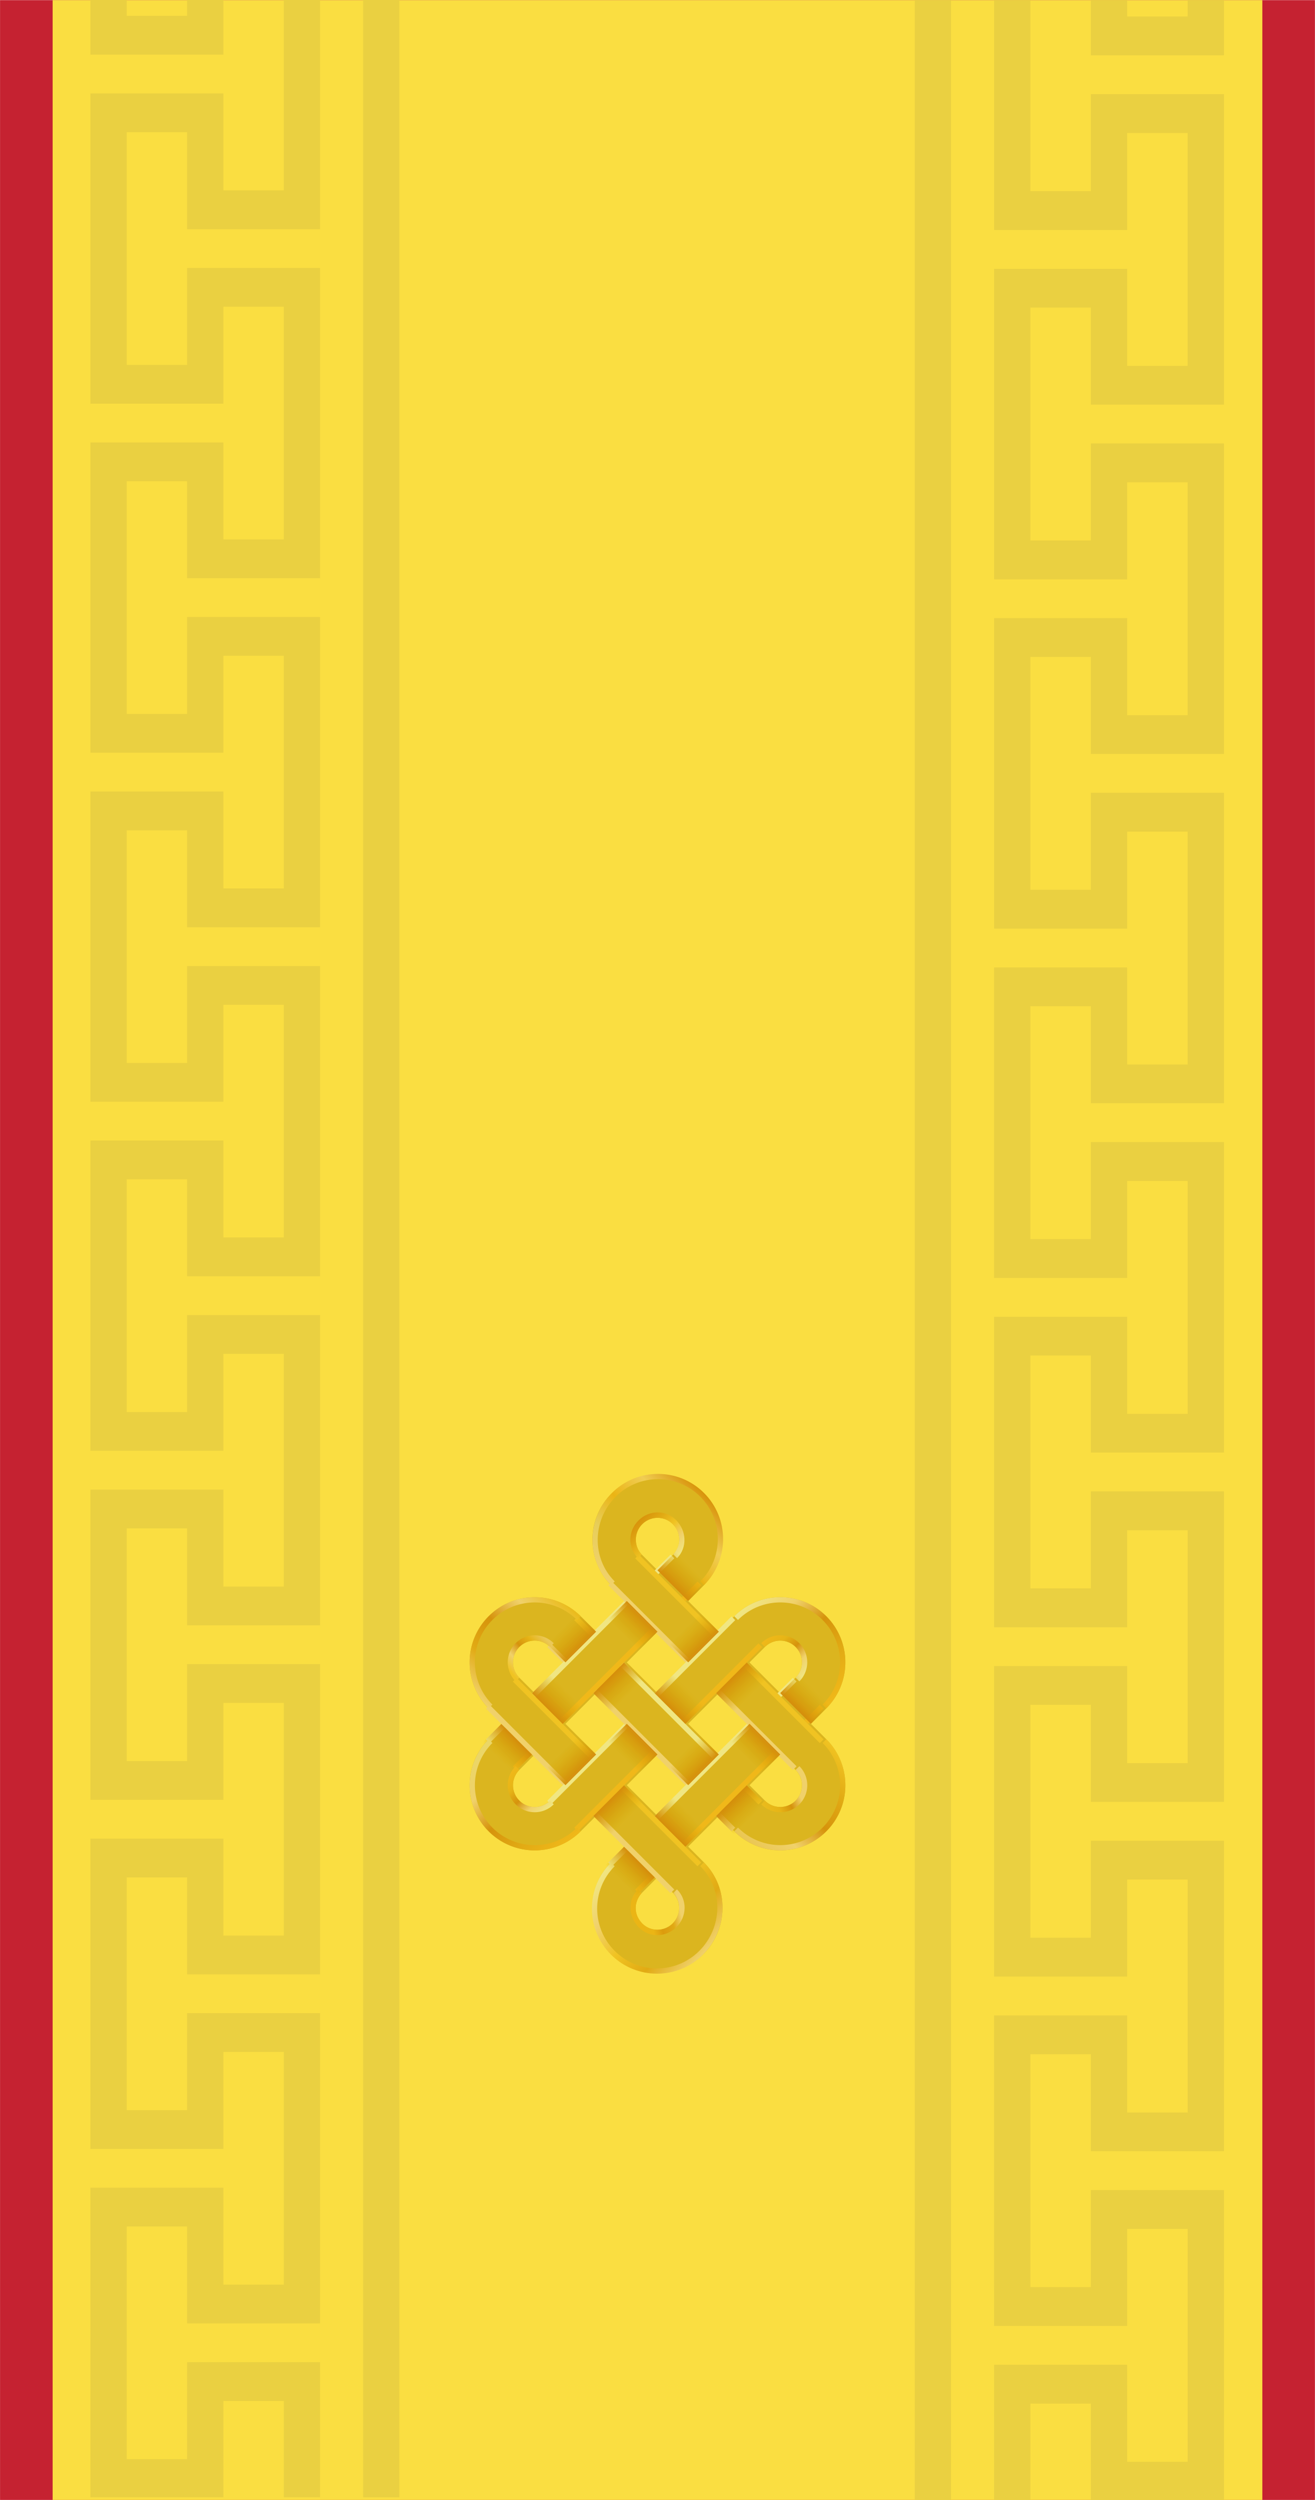 <?xml version="1.0" encoding="UTF-8" standalone="no"?>
<!-- Created with Inkscape (http://www.inkscape.org/) -->

<svg
   xmlns:dc="http://purl.org/dc/elements/1.1/"
   xmlns:cc="http://creativecommons.org/ns#"
   xmlns:rdf="http://www.w3.org/1999/02/22-rdf-syntax-ns#"
   xmlns:svg="http://www.w3.org/2000/svg"
   xmlns="http://www.w3.org/2000/svg"
   xmlns:xlink="http://www.w3.org/1999/xlink"
   xmlns:sodipodi="http://sodipodi.sourceforge.net/DTD/sodipodi-0.dtd"
   xmlns:inkscape="http://www.inkscape.org/namespaces/inkscape"
   width="50mm"
   height="95.001mm"
   viewBox="0 0 177.165 336.616"
   id="svg8046"
   version="1.1"
   inkscape:version="0.92.4 (5da689c313, 2019-01-14)"
   sodipodi:docname="Mongolian_Army-MAJ-parade 1998-2017.svg">
  <defs
     id="defs8048">
    <linearGradient
       id="linearGradient1251">
      <stop
         style="stop-color:#fade41;stop-opacity:1;"
         offset="0"
         id="stop1247" />
      <stop
         id="stop1255"
         offset="0.352"
         style="stop-color:#fae8b1;stop-opacity:0.969" />
      <stop
         style="stop-color:#fade41;stop-opacity:1"
         offset="0.501"
         id="stop1259" />
      <stop
         style="stop-color:#fade41;stop-opacity:1"
         offset="1"
         id="stop1249" />
    </linearGradient>
    <linearGradient
       inkscape:collect="always"
       xlink:href="#linearGradient23848"
       id="linearGradient23850"
       x1="703.867"
       y1="-33.664"
       x2="703.848"
       y2="-35.696"
       gradientUnits="userSpaceOnUse"
       gradientTransform="rotate(-45,698.726,-36.321)" />
    <linearGradient
       inkscape:collect="always"
       id="linearGradient23848">
      <stop
         style="stop-color:#f0e682;stop-opacity:1"
         offset="0"
         id="stop23844" />
      <stop
         id="stop23858"
         offset="0.25"
         style="stop-color:#f0d16a;stop-opacity:1" />
      <stop
         id="stop23852"
         offset="0.5"
         style="stop-color:#d6930c;stop-opacity:1" />
      <stop
         style="stop-color:#e6b517;stop-opacity:1"
         offset="0.75"
         id="stop23854" />
      <stop
         style="stop-color:#f0b819;stop-opacity:1"
         offset="1"
         id="stop23846" />
    </linearGradient>
    <linearGradient
       inkscape:collect="always"
       xlink:href="#linearGradient23878"
       id="linearGradient23866"
       x1="704.917"
       y1="-37.146"
       x2="704.917"
       y2="-32.197"
       gradientUnits="userSpaceOnUse"
       gradientTransform="rotate(-45,698.726,-36.321)" />
    <linearGradient
       id="linearGradient23878"
       inkscape:collect="always">
      <stop
         id="stop23868"
         offset="0"
         style="stop-color:#f0e682;stop-opacity:1" />
      <stop
         style="stop-color:#f0d16a;stop-opacity:1"
         offset="0.25"
         id="stop23870" />
      <stop
         style="stop-color:#d6930c;stop-opacity:1"
         offset="0.5"
         id="stop23872" />
      <stop
         id="stop23874"
         offset="0.75"
         style="stop-color:#e1aa14;stop-opacity:1" />
      <stop
         id="stop23876"
         offset="1"
         style="stop-color:#f0b819;stop-opacity:1" />
    </linearGradient>
    <linearGradient
       inkscape:collect="always"
       xlink:href="#linearGradient31778"
       id="linearGradient24010"
       x1="699.471"
       y1="-42.617"
       x2="698.004"
       y2="-44.048"
       gradientUnits="userSpaceOnUse" />
    <linearGradient
       inkscape:collect="always"
       id="linearGradient31778">
      <stop
         style="stop-color:#f0e682;stop-opacity:1"
         offset="0"
         id="stop31768" />
      <stop
         id="stop31770"
         offset="0.25"
         style="stop-color:#f0d16a;stop-opacity:1" />
      <stop
         id="stop31772"
         offset="0.5"
         style="stop-color:#f0c322;stop-opacity:1" />
      <stop
         style="stop-color:#e1aa14;stop-opacity:1"
         offset="0.75"
         id="stop31774" />
      <stop
         style="stop-color:#d8930b;stop-opacity:1"
         offset="1"
         id="stop31776" />
    </linearGradient>
    <linearGradient
       inkscape:collect="always"
       xlink:href="#linearGradient31798"
       id="linearGradient31786"
       x1="696.96"
       y1="-41.588"
       x2="700.496"
       y2="-45.092"
       gradientUnits="userSpaceOnUse" />
    <linearGradient
       id="linearGradient31798"
       inkscape:collect="always">
      <stop
         id="stop31788"
         offset="0"
         style="stop-color:#f0d16a;stop-opacity:1" />
      <stop
         style="stop-color:#e7ce59;stop-opacity:1"
         offset="0.25"
         id="stop31790" />
      <stop
         style="stop-color:#ebb414;stop-opacity:1"
         offset="0.5"
         id="stop31792" />
      <stop
         id="stop31794"
         offset="0.75"
         style="stop-color:#f0cd53;stop-opacity:1" />
      <stop
         id="stop31796"
         offset="1"
         style="stop-color:#d8930b;stop-opacity:1" />
    </linearGradient>
    <linearGradient
       inkscape:collect="always"
       xlink:href="#linearGradient32030"
       id="linearGradient32010"
       x1="697.927"
       y1="-29.103"
       x2="699.533"
       y2="-29.488"
       gradientUnits="userSpaceOnUse" />
    <linearGradient
       inkscape:collect="always"
       id="linearGradient32030">
      <stop
         style="stop-color:#ebb515;stop-opacity:1"
         offset="0"
         id="stop32020" />
      <stop
         id="stop32022"
         offset="0.29"
         style="stop-color:#ebb515;stop-opacity:1" />
      <stop
         id="stop32024"
         offset="0.498"
         style="stop-color:#dc9b0d;stop-opacity:1" />
      <stop
         style="stop-color:#e1aa14;stop-opacity:1"
         offset="0.772"
         id="stop32026" />
      <stop
         style="stop-color:#f0d16a;stop-opacity:1"
         offset="1"
         id="stop32028" />
    </linearGradient>
    <linearGradient
       inkscape:collect="always"
       xlink:href="#linearGradient5084"
       id="linearGradient32018"
       x1="696.852"
       y1="-30.947"
       x2="700.583"
       y2="-27.686"
       gradientUnits="userSpaceOnUse" />
    <linearGradient
       inkscape:collect="always"
       id="linearGradient5084">
      <stop
         style="stop-color:#f0e682;stop-opacity:1"
         offset="0"
         id="stop5074" />
      <stop
         id="stop5076"
         offset="0.25"
         style="stop-color:#f0d16a;stop-opacity:1" />
      <stop
         id="stop5078"
         offset="0.5"
         style="stop-color:#f0c322;stop-opacity:1" />
      <stop
         style="stop-color:#e1aa14;stop-opacity:1"
         offset="0.75"
         id="stop5080" />
      <stop
         style="stop-color:#f0d16a;stop-opacity:1"
         offset="1"
         id="stop5082" />
    </linearGradient>
    <linearGradient
       inkscape:collect="always"
       xlink:href="#linearGradient12362"
       id="linearGradient15253-0-9"
       gradientUnits="userSpaceOnUse"
       gradientTransform="matrix(1.1,0,0,1,-1161.935,514.819)"
       x1="633.497"
       y1="9.063"
       x2="633.497"
       y2="10.063" />
    <linearGradient
       id="linearGradient12362"
       inkscape:collect="always">
      <stop
         id="stop12358"
         offset="0"
         style="stop-color:#d58d0b;stop-opacity:1" />
      <stop
         id="stop12360"
         offset="1"
         style="stop-color:#d5a500;stop-opacity:0;" />
    </linearGradient>
    <linearGradient
       inkscape:collect="always"
       xlink:href="#linearGradient12362"
       id="linearGradient15255-2-6"
       gradientUnits="userSpaceOnUse"
       gradientTransform="matrix(1.1,0,0,1,-231.755,-531.294)"
       x1="633.497"
       y1="9.063"
       x2="633.497"
       y2="10.063" />
    <linearGradient
       inkscape:collect="always"
       xlink:href="#linearGradient12362"
       id="linearGradient15255-2-6-0"
       gradientUnits="userSpaceOnUse"
       gradientTransform="matrix(1.1,0,0,1,-231.755,508.219)"
       x1="633.497"
       y1="9.063"
       x2="633.497"
       y2="10.063" />
    <linearGradient
       inkscape:collect="always"
       xlink:href="#linearGradient12362"
       id="linearGradient15253-0-9-5"
       gradientUnits="userSpaceOnUse"
       gradientTransform="matrix(1.1,0,0,1,-1161.935,-524.694)"
       x1="633.497"
       y1="9.063"
       x2="633.497"
       y2="10.063" />
    <linearGradient
       inkscape:collect="always"
       xlink:href="#linearGradient12362"
       id="linearGradient15255-2-6-3"
       gradientUnits="userSpaceOnUse"
       gradientTransform="matrix(1.1,0,0,1,-228.455,-527.994)"
       x1="633.497"
       y1="9.063"
       x2="633.497"
       y2="10.063" />
    <linearGradient
       inkscape:collect="always"
       xlink:href="#linearGradient12362"
       id="linearGradient15255-2-6-0-9"
       gradientUnits="userSpaceOnUse"
       gradientTransform="matrix(1.1,0,0,1,-228.456,511.519)"
       x1="633.497"
       y1="9.063"
       x2="633.497"
       y2="10.063" />
    <linearGradient
       inkscape:collect="always"
       xlink:href="#linearGradient12362"
       id="linearGradient15255-2-6-3-7"
       gradientUnits="userSpaceOnUse"
       gradientTransform="matrix(1.1,0,0,1,-1219.904,-476.629)"
       x1="633.497"
       y1="9.063"
       x2="633.497"
       y2="10.063" />
    <linearGradient
       inkscape:collect="always"
       xlink:href="#linearGradient12362"
       id="linearGradient15255-2-6-0-9-9"
       gradientUnits="userSpaceOnUse"
       gradientTransform="matrix(1.1,0,0,1,-1219.905,460.154)"
       x1="633.497"
       y1="9.063"
       x2="633.497"
       y2="10.063" />
    <linearGradient
       inkscape:collect="always"
       xlink:href="#linearGradient12362"
       id="linearGradient23710"
       gradientUnits="userSpaceOnUse"
       gradientTransform="matrix(1.1,0,0,1,-1213.304,-476.629)"
       x1="633.497"
       y1="9.063"
       x2="633.497"
       y2="10.063" />
    <linearGradient
       inkscape:collect="always"
       xlink:href="#linearGradient12362"
       id="linearGradient23712"
       gradientUnits="userSpaceOnUse"
       gradientTransform="matrix(1.1,0,0,1,-1213.304,460.154)"
       x1="633.497"
       y1="9.063"
       x2="633.497"
       y2="10.063" />
    <linearGradient
       inkscape:collect="always"
       xlink:href="#linearGradient12362"
       id="linearGradient15253-0-9-7"
       gradientUnits="userSpaceOnUse"
       gradientTransform="matrix(1.1,0,0,1,-1168.535,514.82)"
       x1="633.497"
       y1="9.063"
       x2="633.497"
       y2="10.063" />
    <linearGradient
       inkscape:collect="always"
       xlink:href="#linearGradient12362"
       id="linearGradient15255-2-6-8"
       gradientUnits="userSpaceOnUse"
       gradientTransform="matrix(1.1,0,0,1,-225.155,-531.294)"
       x1="633.497"
       y1="9.063"
       x2="633.497"
       y2="10.063" />
    <linearGradient
       inkscape:collect="always"
       xlink:href="#linearGradient12362"
       id="linearGradient15255-2-6-0-7"
       gradientUnits="userSpaceOnUse"
       gradientTransform="matrix(1.1,0,0,1,-225.155,508.219)"
       x1="633.497"
       y1="9.063"
       x2="633.497"
       y2="10.063" />
    <linearGradient
       inkscape:collect="always"
       xlink:href="#linearGradient12362"
       id="linearGradient15253-0-9-5-5"
       gradientUnits="userSpaceOnUse"
       gradientTransform="matrix(1.1,0,0,1,-1168.535,-524.695)"
       x1="633.497"
       y1="9.063"
       x2="633.497"
       y2="10.063" />
    <linearGradient
       inkscape:collect="always"
       xlink:href="#linearGradient12362"
       id="linearGradient15255-2-6-3-7-7"
       gradientUnits="userSpaceOnUse"
       gradientTransform="matrix(1.1,0,0,1,-1216.603,-473.329)"
       x1="633.497"
       y1="9.063"
       x2="633.497"
       y2="10.063" />
    <linearGradient
       inkscape:collect="always"
       xlink:href="#linearGradient12362"
       id="linearGradient15255-2-6-0-9-9-5"
       gradientUnits="userSpaceOnUse"
       gradientTransform="matrix(1.1,0,0,1,-1216.604,456.854)"
       x1="633.497"
       y1="9.063"
       x2="633.497"
       y2="10.063" />
    <linearGradient
       inkscape:collect="always"
       xlink:href="#linearGradient12362"
       id="linearGradient15255-2-6-3-7-3"
       gradientUnits="userSpaceOnUse"
       gradientTransform="matrix(1.1,0,0,1,-1216.604,-479.929)"
       x1="633.497"
       y1="9.063"
       x2="633.497"
       y2="10.063" />
    <linearGradient
       inkscape:collect="always"
       xlink:href="#linearGradient12362"
       id="linearGradient15255-2-6-0-9-9-9"
       gradientUnits="userSpaceOnUse"
       gradientTransform="matrix(1.1,0,0,1,-1216.604,463.454)"
       x1="633.497"
       y1="9.063"
       x2="633.497"
       y2="10.063" />
    <linearGradient
       inkscape:collect="always"
       xlink:href="#linearGradient23848"
       id="linearGradient23850-1"
       x1="703.679"
       y1="-35.696"
       x2="703.679"
       y2="-33.646"
       gradientUnits="userSpaceOnUse"
       gradientTransform="rotate(135,698.726,-36.321)" />
    <linearGradient
       inkscape:collect="always"
       xlink:href="#linearGradient31858"
       id="linearGradient23866-9"
       x1="703.679"
       y1="-32.196"
       x2="703.679"
       y2="-37.146"
       gradientUnits="userSpaceOnUse"
       gradientTransform="rotate(135,698.726,-36.321)" />
    <linearGradient
       inkscape:collect="always"
       id="linearGradient31858">
      <stop
         style="stop-color:#ead766;stop-opacity:1"
         offset="0"
         id="stop31848" />
      <stop
         id="stop31850"
         offset="0.25"
         style="stop-color:#f0d16a;stop-opacity:1" />
      <stop
         id="stop31852"
         offset="0.5"
         style="stop-color:#d6930c;stop-opacity:1" />
      <stop
         style="stop-color:#e1aa14;stop-opacity:1"
         offset="0.75"
         id="stop31854" />
      <stop
         style="stop-color:#f0b819;stop-opacity:1"
         offset="1"
         id="stop31856" />
    </linearGradient>
    <linearGradient
       inkscape:collect="always"
       xlink:href="#linearGradient31918"
       id="linearGradient23850-9"
       x1="704.278"
       y1="-33.839"
       x2="703.679"
       y2="-35.597"
       gradientUnits="userSpaceOnUse"
       gradientTransform="matrix(0.707,0.707,0.707,-0.707,230.336,-556.078)" />
    <linearGradient
       id="linearGradient31918"
       inkscape:collect="always">
      <stop
         id="stop31908"
         offset="0"
         style="stop-color:#f0d16a;stop-opacity:1" />
      <stop
         style="stop-color:#f0d16a;stop-opacity:1"
         offset="0.25"
         id="stop31910" />
      <stop
         style="stop-color:#d6930c;stop-opacity:1"
         offset="0.5"
         id="stop31912" />
      <stop
         id="stop31914"
         offset="0.75"
         style="stop-color:#e6b517;stop-opacity:1" />
      <stop
         id="stop31916"
         offset="1"
         style="stop-color:#eabb1c;stop-opacity:1" />
    </linearGradient>
    <linearGradient
       inkscape:collect="always"
       xlink:href="#linearGradient31930"
       id="linearGradient23866-5"
       x1="704.917"
       y1="-37.146"
       x2="704.917"
       y2="-32.197"
       gradientUnits="userSpaceOnUse"
       gradientTransform="matrix(0.707,0.707,0.707,-0.707,230.336,-556.078)" />
    <linearGradient
       inkscape:collect="always"
       id="linearGradient31930">
      <stop
         style="stop-color:#eac652;stop-opacity:1"
         offset="0"
         id="stop31920" />
      <stop
         id="stop31922"
         offset="0.25"
         style="stop-color:#f0d16a;stop-opacity:1" />
      <stop
         id="stop31924"
         offset="0.5"
         style="stop-color:#d6930c;stop-opacity:1" />
      <stop
         style="stop-color:#e1aa14;stop-opacity:1"
         offset="0.75"
         id="stop31926" />
      <stop
         style="stop-color:#f0c322;stop-opacity:1"
         offset="1"
         id="stop31928" />
    </linearGradient>
    <linearGradient
       inkscape:collect="always"
       xlink:href="#linearGradient31990"
       id="linearGradient23850-9-8"
       x1="703.779"
       y1="-33.746"
       x2="703.679"
       y2="-35.597"
       gradientUnits="userSpaceOnUse"
       gradientTransform="matrix(-0.707,-0.707,-0.707,0.707,1167.116,483.435)" />
    <linearGradient
       inkscape:collect="always"
       id="linearGradient31990">
      <stop
         style="stop-color:#f0c322;stop-opacity:1"
         offset="0"
         id="stop31980" />
      <stop
         id="stop31982"
         offset="0.25"
         style="stop-color:#f0d16a;stop-opacity:1" />
      <stop
         id="stop31984"
         offset="0.5"
         style="stop-color:#d6930c;stop-opacity:1" />
      <stop
         style="stop-color:#e6b517;stop-opacity:1"
         offset="0.75"
         id="stop31986" />
      <stop
         style="stop-color:#ebc857;stop-opacity:1"
         offset="1"
         id="stop31988" />
    </linearGradient>
    <linearGradient
       inkscape:collect="always"
       xlink:href="#linearGradient32002"
       id="linearGradient23866-5-7"
       x1="704.917"
       y1="-37.146"
       x2="704.917"
       y2="-32.197"
       gradientUnits="userSpaceOnUse"
       gradientTransform="matrix(-0.707,-0.707,-0.707,0.707,1167.116,483.435)" />
    <linearGradient
       id="linearGradient32002"
       inkscape:collect="always">
      <stop
         id="stop31992"
         offset="0"
         style="stop-color:#eabb1b;stop-opacity:1" />
      <stop
         style="stop-color:#f0d16a;stop-opacity:1"
         offset="0.25"
         id="stop31994" />
      <stop
         style="stop-color:#d6930c;stop-opacity:1"
         offset="0.5"
         id="stop31996" />
      <stop
         id="stop31998"
         offset="0.75"
         style="stop-color:#e1aa14;stop-opacity:1" />
      <stop
         id="stop32000"
         offset="1"
         style="stop-color:#f0d16a;stop-opacity:1" />
    </linearGradient>
  </defs>
  <sodipodi:namedview
     id="base"
     pagecolor="#ffffff"
     bordercolor="#666666"
     borderopacity="1.0"
     inkscape:pageopacity="0.0"
     inkscape:pageshadow="2"
     inkscape:zoom="0.98994949"
     inkscape:cx="45.264395"
     inkscape:cy="221.41255"
     inkscape:document-units="mm"
     inkscape:current-layer="g8637"
     showgrid="false"
     fit-margin-top="0"
     fit-margin-left="0"
     fit-margin-right="0"
     fit-margin-bottom="0"
     inkscape:window-width="1600"
     inkscape:window-height="838"
     inkscape:window-x="-8"
     inkscape:window-y="-8"
     inkscape:window-maximized="1" />
  <g
     inkscape:label="Layer 1"
     inkscape:groupmode="layer"
     id="layer1"
     transform="translate(564.305,-741.889)">
    <g
       transform="matrix(3.543,0,0,3.543,-498.555,983.587)"
       style="display:inline"
       id="g8678">
      <g
         id="g8637">
        <g
           transform="translate(-138.056,0.024)"
           style="display:inline"
           id="g6091">
          <g
             id="g28669-8"
             style="display:inline"
             transform="translate(110,-2.5868387e-4)">
            <rect
               style="display:inline;opacity:1;fill:#c52231;fill-opacity:1;stroke:none;stroke-width:5;stroke-linecap:round;stroke-linejoin:miter;stroke-miterlimit:4;stroke-dasharray:none;stroke-opacity:1"
               id="rect28529-8-5-6-0"
               width="50"
               height="95"
               x="9.5"
               y="-68.237" />
            <rect
               style="display:inline;opacity:1;fill:#fade41;fill-opacity:1;stroke:none;stroke-width:5;stroke-linecap:round;stroke-linejoin:miter;stroke-miterlimit:4;stroke-dasharray:none;stroke-opacity:1"
               id="rect28529-8-5-1"
               width="46"
               height="95"
               x="11.5"
               y="-68.237" />
            <path
               inkscape:connector-curvature="0"
               style="display:inline;opacity:1;fill:#ead041;fill-opacity:1;stroke:none;stroke-width:5;stroke-linecap:round;stroke-linejoin:miter;stroke-miterlimit:4;stroke-dasharray:none;stroke-opacity:1"
               d="m 45.663,-68.236 v 95 h -1.38 v -95 z"
               id="rect28529-4-4" />
            <path
               inkscape:connector-curvature="0"
               style="display:inline;opacity:1;fill:#ead041;fill-opacity:1;stroke:none;stroke-width:5;stroke-linecap:round;stroke-linejoin:miter;stroke-miterlimit:4;stroke-dasharray:none;stroke-opacity:1"
               d="m 56.04,-68.236 v 0.621 1.475 h -1.38 -3.68 v -1.475 -0.621 h 1.38 v 0.621 h 2.3 v -0.621 z m -7.36,0 v 7.258 h 2.3 v -2.212 -1.475 h 3.68 1.38 v 1.475 8.85 1.475 h -1.38 -3.68 v -1.475 -2.213 h -2.3 v 8.85 h 2.3 v -2.212 -1.475 h 3.68 1.38 v 1.475 8.85 1.475 h -1.38 -3.68 v -1.475 -2.213 h -2.3 v 8.85 h 2.3 v -2.212 -1.475 h 3.68 1.38 v 1.475 8.85 1.475 h -1.38 -3.68 v -1.475 -2.213 h -2.3 v 8.85 h 2.3 v -2.212 -1.475 h 3.68 1.38 v 1.475 8.85 1.475 h -1.38 -3.68 v -1.475 -2.213 h -2.3 v 8.85 h 2.3 v -2.212 -1.475 h 3.68 1.38 v 1.475 8.85 1.475 h -1.38 -3.68 v -1.475 -2.213 h -2.3 v 8.85 h 2.3 v -2.212 -1.475 h 3.68 1.38 v 1.475 8.85 1.475 h -1.38 -3.68 V 12.038 9.825 h -2.3 v 8.85 h 2.3 v -2.212 -1.475 h 3.68 1.38 v 1.475 8.85 1.451 h -5.06 V 25.313 23.101 h -2.3 v 3.663 h -1.38 v -3.663 -1.476 h 1.38 2.3 1.38 v 1.476 2.212 h 2.3 v -8.85 h -2.3 v 2.212 1.475 h -1.38 -2.3 -1.38 V 18.675 9.825 8.35 h 1.38 2.3 1.38 v 1.476 2.213 h 2.3 V 3.187 h -2.3 v 2.212 1.475 h -3.68 -1.38 v -1.475 -8.85 -1.475 h 1.38 2.3 1.38 v 1.475 2.213 h 2.3 V -10.088 h -2.3 v 2.212 1.475 h -3.68 -1.38 v -1.475 -8.85 -1.475 h 1.38 2.3 1.38 v 1.475 2.213 h 2.3 v -8.85 h -2.3 v 2.212 1.475 h -3.68 -1.38 v -1.475 -8.85 -1.475 h 1.38 2.3 1.38 v 1.475 2.213 h 2.3 v -8.85 h -2.3 v 2.212 1.475 h -3.68 -1.38 v -1.475 -8.85 -1.475 h 1.38 2.3 1.38 v 1.475 2.213 h 2.3 v -8.85 h -2.3 v 2.212 1.476 h -3.68 -1.38 v -1.476 -8.85 -1.475 h 1.38 2.3 1.38 v 1.475 2.213 h 2.3 v -8.85 h -2.3 v 2.212 1.476 h -3.68 -1.38 v -1.476 -7.258 z"
               id="rect28529-8-7-7" />
            <g
               id="g28663-87"
               style="fill:#ead041;fill-opacity:1"
               transform="translate(-48.946,-0.233)">
              <path
                 id="rect28529-42"
                 transform="matrix(0.282,0,0,0.282,0,-100)"
                 d="m 256.215,113.375 v 336.615 h 4.889 V 113.375 Z"
                 style="opacity:1;fill:#ead041;fill-opacity:1;stroke:none;stroke-width:5;stroke-linecap:round;stroke-linejoin:miter;stroke-miterlimit:4;stroke-dasharray:none;stroke-opacity:1"
                 inkscape:connector-curvature="0" />
              <path
                 id="rect28529-8-93"
                 transform="matrix(0.282,0,0,0.282,0,-100)"
                 d="m 219.443,113.375 v 2.201 5.227 h 4.889 13.041 v -5.227 -2.201 h -4.891 v 2.201 h -8.15 V 113.375 Z m 26.078,0 v 25.719 h -8.148 v -7.838 -5.227 h -13.041 -4.889 v 5.227 31.359 5.227 h 4.889 13.041 v -5.227 -7.84 h 8.148 v 31.357 h -8.148 v -7.838 -5.227 h -13.041 -4.889 v 5.227 31.359 5.227 h 4.889 13.041 v -5.227 -7.84 h 8.148 v 31.357 h -8.148 v -7.838 -5.227 h -13.041 -4.889 v 5.227 31.359 5.227 h 4.889 13.041 v -5.227 -7.84 h 8.148 v 31.357 h -8.148 v -7.838 -5.227 h -13.041 -4.889 v 5.227 31.359 5.227 h 4.889 13.041 v -5.227 -7.84 h 8.148 V 327.25 h -8.148 v -7.838 -5.227 h -13.041 -4.889 v 5.227 31.359 5.227 h 4.889 13.041 v -5.227 -7.84 h 8.148 v 31.357 h -8.148 v -7.838 -5.227 h -13.041 -4.889 v 5.227 31.359 5.227 h 4.889 13.041 v -5.227 -7.84 h 8.148 v 31.357 h -8.148 v -7.838 -5.227 h -13.041 -4.889 v 5.227 31.357 5.141 h 17.93 v -5.141 -7.838 h 8.148 v 12.979 h 4.889 v -12.979 -5.229 h -4.889 -8.148 -4.891 v 5.229 7.838 h -8.15 v -31.357 h 8.15 v 7.838 5.227 h 4.891 8.148 4.889 v -5.227 -31.357 -5.229 h -4.889 -8.148 -4.891 v 5.229 7.84 h -8.15 v -31.359 h 8.15 v 7.838 5.227 h 13.039 4.889 v -5.227 -31.357 -5.227 h -4.889 -8.148 -4.891 v 5.227 7.84 h -8.15 v -31.359 h 8.15 v 7.838 5.227 h 13.039 4.889 V 327.25 295.893 290.666 h -4.889 -8.148 -4.891 v 5.227 7.84 h -8.15 v -31.359 h 8.15 v 7.838 5.227 h 13.039 4.889 v -5.227 -31.357 -5.227 h -4.889 -8.148 -4.891 v 5.227 7.84 h -8.15 v -31.359 h 8.15 v 7.838 5.227 h 13.039 4.889 v -5.227 -31.357 -5.227 h -4.889 -8.148 -4.891 v 5.227 7.84 h -8.15 v -31.359 h 8.15 v 7.838 5.229 h 13.039 4.889 v -5.229 -31.357 -5.227 h -4.889 -8.148 -4.891 v 5.227 7.84 h -8.15 v -31.359 h 8.15 v 7.838 5.229 h 13.039 4.889 V 139.094 113.375 Z"
                 style="display:inline;opacity:1;fill:#ead041;fill-opacity:1;stroke:none;stroke-width:5;stroke-linecap:round;stroke-linejoin:miter;stroke-miterlimit:4;stroke-dasharray:none;stroke-opacity:1"
                 inkscape:connector-curvature="0" />
            </g>
          </g>
          <g
             transform="translate(-554.226,33.588)"
             id="g5147">
            <path
               inkscape:connector-curvature="0"
               style="fill:#dbb51f;fill-opacity:1;stroke:none;stroke-width:0.079;stroke-miterlimit:4;stroke-dasharray:none;stroke-opacity:1"
               d="m 692.306,-40.407 a 2.475,2.475 0 0 0 0,3.5 l 0.586,0.586 -0.586,0.586 a 2.475,2.475 0 0 0 0,3.5 2.475,2.475 0 0 0 3.5,3.68e-4 l 0.586,-0.586 1.167,1.167 -0.603,0.603 c -0.95,0.969 -0.942,2.522 0.017,3.482 0.967,0.966 2.534,0.966 3.5,-3.71e-4 0.959,-0.96 0.969,-2.516 0.019,-3.485 l -0.6,-0.6 1.167,-1.167 0.586,0.586 a 2.475,2.475 0 0 0 3.5,2e-6 2.475,2.475 0 0 0 3.8e-4,-3.5 l -0.586,-0.586 0.586,-0.586 a 2.475,2.475 0 0 0 -3.7e-4,-3.5 2.475,2.475 0 0 0 -3.5,-4e-6 l -0.586,0.586 -1.167,-1.167 0.603,-0.603 c 0.95,-0.969 0.942,-2.522 -0.017,-3.482 -0.967,-0.966 -2.534,-0.966 -3.5,3.72e-4 -0.959,0.96 -0.969,2.516 -0.019,3.485 l 0.6,0.6 -1.167,1.167 -0.586,-0.586 a 2.475,2.475 0 0 0 -3.5,3.72e-4 z m 1.167,1.167 a 0.825,0.825 0 0 1 1.167,-3.59e-4 l 0.586,0.586 -1.167,1.167 -0.586,-0.586 a 0.825,0.825 0 0 1 0,-1.166 z m 4.672,-4.666 c 0.322,-0.322 0.844,-0.322 1.167,-3.78e-4 0.315,0.315 0.323,0.824 0.017,1.148 l -0.603,0.603 -0.6,-0.6 c -0.306,-0.324 -0.295,-0.836 0.019,-1.151 z m -4.672,9.338 0.586,-0.586 1.167,1.167 -0.586,0.586 a 0.825,0.825 0 0 1 -1.167,-3.63e-4 0.825,0.825 0 0 1 1e-5,-1.166 z m 1.752,-1.752 1.167,-1.167 1.167,1.167 -1.167,1.167 z m 2.334,-2.333 1.167,-1.167 1.167,1.167 -1.167,1.167 z m -2e-5,4.667 1.167,-1.167 1.167,1.167 -1.167,1.167 z m 2.333,-2.334 1.167,-1.167 1.167,1.167 -1.167,1.167 z m 2.333,-2.333 0.586,-0.586 a 0.825,0.825 0 0 1 1.166,-2e-6 0.825,0.825 0 0 1 3.6e-4,1.167 l -0.586,0.586 z m -4.104,8.771 0.603,-0.603 0.6,0.6 c 0.306,0.324 0.295,0.836 -0.019,1.151 -0.322,0.322 -0.844,0.322 -1.167,3.76e-4 -0.315,-0.315 -0.323,-0.824 -0.017,-1.148 z m 4.104,-4.104 1.167,-1.167 0.586,0.586 a 0.825,0.825 0 0 1 -3.8e-4,1.167 0.825,0.825 0 0 1 -1.166,-1.5e-5 z"
               id="path22671" />
            <path
               style="fill:url(#linearGradient23850);fill-opacity:1;stroke:none;stroke-width:0.063;stroke-miterlimit:4;stroke-dasharray:none;stroke-opacity:1"
               d="m 703.979,-38.074 0.141,0.141 a 1.025,1.025 0 0 0 0,-1.45 1.025,1.025 0 0 0 -1.45,3.65e-4 l 0.141,0.141 a 0.825,0.825 0 0 1 1.167,-3.78e-4 0.825,0.825 0 0 1 -10e-6,1.167 z"
               id="path23133"
               inkscape:connector-curvature="0" />
            <rect
               style="display:inline;opacity:1;fill:#f0d16a;fill-opacity:1;stroke:none;stroke-width:1.447;stroke-linecap:butt;stroke-linejoin:round;stroke-miterlimit:4;stroke-dasharray:none;stroke-dashoffset:0;stroke-opacity:1;paint-order:fill markers stroke"
               id="rect9682-5-3-7-1-2-4-1-8-0-0-1-5-7-0-0-2-6-6-0-5-6-93-0-4-77"
               width="4.149"
               height="0.2"
               x="-467.566"
               y="-522.433"
               transform="matrix(-0.707,-0.707,-0.707,0.707,0,0)" />
            <rect
               style="display:inline;opacity:1;fill:#f0c322;fill-opacity:1;stroke:none;stroke-width:1.447;stroke-linecap:butt;stroke-linejoin:round;stroke-miterlimit:4;stroke-dasharray:none;stroke-dashoffset:0;stroke-opacity:1;paint-order:fill markers stroke"
               id="rect9682-5-3-7-1-2-4-1-8-0-0-1-5-7-0-0-2-6-6-0-5-6-93-0-4-2-3"
               width="4.149"
               height="0.2"
               x="-467.566"
               y="-523.882"
               transform="matrix(-0.707,-0.707,-0.707,0.707,0,0)" />
            <rect
               style="display:inline;opacity:1;fill:#f0d16a;fill-opacity:1;stroke:none;stroke-width:1.444;stroke-linecap:butt;stroke-linejoin:round;stroke-miterlimit:4;stroke-dasharray:none;stroke-dashoffset:0;stroke-opacity:1;paint-order:fill markers stroke"
               id="rect9682-5-3-7-1-2-4-1-8-0-0-1-5-7-0-0-2-6-6-0-5-6-93-0-4-77-5"
               width="4.129"
               height="0.2"
               x="-473.345"
               y="-522.433"
               transform="matrix(-0.707,-0.707,-0.707,0.707,0,0)" />
            <rect
               style="display:inline;opacity:1;fill:#f0c322;fill-opacity:1;stroke:none;stroke-width:1.444;stroke-linecap:butt;stroke-linejoin:round;stroke-miterlimit:4;stroke-dasharray:none;stroke-dashoffset:0;stroke-opacity:1;paint-order:fill markers stroke"
               id="rect9682-5-3-7-1-2-4-1-8-0-0-1-5-7-0-0-2-6-6-0-5-6-93-0-4-2-3-7"
               width="4.129"
               height="0.2"
               x="-473.345"
               y="-523.882"
               transform="matrix(-0.707,-0.707,-0.707,0.707,0,0)" />
            <rect
               style="display:inline;opacity:1;fill:#f0d16a;fill-opacity:1;stroke:none;stroke-width:1.444;stroke-linecap:butt;stroke-linejoin:round;stroke-miterlimit:4;stroke-dasharray:none;stroke-dashoffset:0;stroke-opacity:1;paint-order:fill markers stroke"
               id="rect9682-5-3-7-1-2-4-1-8-0-0-1-5-7-0-0-2-6-6-0-5-6-93-0-4-77-54"
               width="4.129"
               height="0.2"
               x="-467.566"
               y="-515.832"
               transform="matrix(-0.707,-0.707,-0.707,0.707,0,0)" />
            <rect
               style="display:inline;opacity:1;fill:#f0c322;fill-opacity:1;stroke:none;stroke-width:1.444;stroke-linecap:butt;stroke-linejoin:round;stroke-miterlimit:4;stroke-dasharray:none;stroke-dashoffset:0;stroke-opacity:1;paint-order:fill markers stroke"
               id="rect9682-5-3-7-1-2-4-1-8-0-0-1-5-7-0-0-2-6-6-0-5-6-93-0-4-2-3-1"
               width="4.129"
               height="0.2"
               x="-467.566"
               y="-517.281"
               transform="matrix(-0.707,-0.707,-0.707,0.707,0,0)" />
            <rect
               style="display:inline;opacity:1;fill:#f0d16a;fill-opacity:1;stroke:none;stroke-width:1.447;stroke-linecap:butt;stroke-linejoin:round;stroke-miterlimit:4;stroke-dasharray:none;stroke-dashoffset:0;stroke-opacity:1;paint-order:fill markers stroke"
               id="rect9682-5-3-7-1-2-4-1-8-0-0-1-5-7-0-0-2-6-6-0-5-6-93-0-4-77-5-9"
               width="4.149"
               height="0.2"
               x="-473.365"
               y="-515.832"
               transform="matrix(-0.707,-0.707,-0.707,0.707,0,0)" />
            <rect
               style="display:inline;opacity:1;fill:#f0c322;fill-opacity:1;stroke:none;stroke-width:1.447;stroke-linecap:butt;stroke-linejoin:round;stroke-miterlimit:4;stroke-dasharray:none;stroke-dashoffset:0;stroke-opacity:1;paint-order:fill markers stroke"
               id="rect9682-5-3-7-1-2-4-1-8-0-0-1-5-7-0-0-2-6-6-0-5-6-93-0-4-2-3-7-0"
               width="4.149"
               height="0.2"
               x="-473.365"
               y="-517.281"
               transform="matrix(-0.707,-0.707,-0.707,0.707,0,0)" />
            <rect
               style="display:inline;opacity:1;fill:#f0e682;fill-opacity:1;stroke:none;stroke-width:1.444;stroke-linecap:butt;stroke-linejoin:round;stroke-miterlimit:4;stroke-dasharray:none;stroke-dashoffset:0;stroke-opacity:1;paint-order:fill markers stroke"
               id="rect9682-5-3-7-1-2-4-1-8-0-0-1-5-7-0-0-2-6-6-0-5-6-93-0-4-77-54-8"
               width="4.129"
               height="0.2"
               x="520.582"
               y="-467.766"
               transform="matrix(0.707,-0.707,-0.707,-0.707,0,0)" />
            <rect
               style="display:inline;opacity:1;fill:#f0b819;fill-opacity:1;stroke:none;stroke-width:1.444;stroke-linecap:butt;stroke-linejoin:round;stroke-miterlimit:4;stroke-dasharray:none;stroke-dashoffset:0;stroke-opacity:1;paint-order:fill markers stroke"
               id="rect9682-5-3-7-1-2-4-1-8-0-0-1-5-7-0-0-2-6-6-0-5-6-93-0-4-2-3-1-9"
               width="4.129"
               height="0.2"
               x="520.582"
               y="-469.216"
               transform="matrix(0.707,-0.707,-0.707,-0.707,0,0)" />
            <rect
               style="display:inline;opacity:1;fill:#f0e682;fill-opacity:1;stroke:none;stroke-width:1.444;stroke-linecap:butt;stroke-linejoin:round;stroke-miterlimit:4;stroke-dasharray:none;stroke-dashoffset:0;stroke-opacity:1;paint-order:fill markers stroke"
               id="rect9682-5-3-7-1-2-4-1-8-0-0-1-5-7-0-0-2-6-6-0-5-6-93-0-4-77-5-9-0"
               width="4.129"
               height="0.2"
               x="514.803"
               y="-467.766"
               transform="matrix(0.707,-0.707,-0.707,-0.707,0,0)" />
            <rect
               style="display:inline;opacity:1;fill:#f0b819;fill-opacity:1;stroke:none;stroke-width:1.444;stroke-linecap:butt;stroke-linejoin:round;stroke-miterlimit:4;stroke-dasharray:none;stroke-dashoffset:0;stroke-opacity:1;paint-order:fill markers stroke"
               id="rect9682-5-3-7-1-2-4-1-8-0-0-1-5-7-0-0-2-6-6-0-5-6-93-0-4-2-3-7-0-7"
               width="4.129"
               height="0.2"
               x="514.803"
               y="-469.216"
               transform="matrix(0.707,-0.707,-0.707,-0.707,0,0)" />
            <rect
               style="display:inline;opacity:1;fill:#f0e682;fill-opacity:1;stroke:none;stroke-width:0.647;stroke-linecap:butt;stroke-linejoin:round;stroke-miterlimit:4;stroke-dasharray:none;stroke-dashoffset:0;stroke-opacity:1;paint-order:fill markers stroke"
               id="rect9682-5-3-7-1-2-4-1-8-0-0-1-5-7-0-0-2-6-6-0-5-6-93-0-4-77-5-9-0-6"
               width="0.828"
               height="0.2"
               x="514.803"
               y="-464.466"
               transform="matrix(0.707,-0.707,-0.707,-0.707,0,0)" />
            <rect
               style="display:inline;opacity:1;fill:#f0b819;fill-opacity:1;stroke:none;stroke-width:0.647;stroke-linecap:butt;stroke-linejoin:round;stroke-miterlimit:4;stroke-dasharray:none;stroke-dashoffset:0;stroke-opacity:1;paint-order:fill markers stroke"
               id="rect9682-5-3-7-1-2-4-1-8-0-0-1-5-7-0-0-2-6-6-0-5-6-93-0-4-2-3-7-0-7-3"
               width="0.828"
               height="0.2"
               x="514.803"
               y="-465.916"
               transform="matrix(0.707,-0.707,-0.707,-0.707,0,0)" />
            <rect
               style="display:inline;opacity:1;fill:#f0e682;fill-opacity:1;stroke:none;stroke-width:0.656;stroke-linecap:butt;stroke-linejoin:round;stroke-miterlimit:4;stroke-dasharray:none;stroke-dashoffset:0;stroke-opacity:1;paint-order:fill markers stroke"
               id="rect9682-5-3-7-1-2-4-1-8-0-0-1-5-7-0-0-2-6-6-0-5-6-93-0-4-77-5-9-0-6-5"
               width="0.853"
               height="0.2"
               x="523.882"
               y="-464.466"
               transform="matrix(0.707,-0.707,-0.707,-0.707,0,0)" />
            <rect
               style="display:inline;opacity:1;fill:#f0b819;fill-opacity:1;stroke:none;stroke-width:0.656;stroke-linecap:butt;stroke-linejoin:round;stroke-miterlimit:4;stroke-dasharray:none;stroke-dashoffset:0;stroke-opacity:1;paint-order:fill markers stroke"
               id="rect9682-5-3-7-1-2-4-1-8-0-0-1-5-7-0-0-2-6-6-0-5-6-93-0-4-2-3-7-0-7-3-1"
               width="0.853"
               height="0.2"
               x="523.882"
               y="-465.916"
               transform="matrix(0.707,-0.707,-0.707,-0.707,0,0)" />
            <rect
               style="display:inline;opacity:1;fill:#f0e682;fill-opacity:1;stroke:none;stroke-width:1.581;stroke-linecap:butt;stroke-linejoin:round;stroke-miterlimit:4;stroke-dasharray:none;stroke-dashoffset:0;stroke-opacity:1;paint-order:fill markers stroke"
               id="rect9682-5-3-7-1-2-4-1-8-0-0-1-5-7-0-0-2-6-6-0-5-6-93-0-4-77-5-9-0-6-5-4"
               width="4.951"
               height="0.2"
               x="517.281"
               y="-464.466"
               transform="matrix(0.707,-0.707,-0.707,-0.707,0,0)" />
            <rect
               style="display:inline;opacity:1;fill:#f0b819;fill-opacity:1;stroke:none;stroke-width:1.581;stroke-linecap:butt;stroke-linejoin:round;stroke-miterlimit:4;stroke-dasharray:none;stroke-dashoffset:0;stroke-opacity:1;paint-order:fill markers stroke"
               id="rect9682-5-3-7-1-2-4-1-8-0-0-1-5-7-0-0-2-6-6-0-5-6-93-0-4-2-3-7-0-7-3-1-3"
               width="4.951"
               height="0.2"
               x="517.281"
               y="-465.916"
               transform="matrix(0.707,-0.707,-0.707,-0.707,0,0)" />
            <rect
               style="display:inline;opacity:1;fill:#f0e682;fill-opacity:1;stroke:none;stroke-width:1.581;stroke-linecap:butt;stroke-linejoin:round;stroke-miterlimit:4;stroke-dasharray:none;stroke-dashoffset:0;stroke-opacity:1;paint-order:fill markers stroke"
               id="rect9682-5-3-7-1-2-4-1-8-0-0-1-5-7-0-0-2-6-6-0-5-6-93-0-4-77-5-9-0-6-5-4-3"
               width="4.951"
               height="0.2"
               x="517.282"
               y="-471.066"
               transform="matrix(0.707,-0.707,-0.707,-0.707,0,0)" />
            <rect
               style="display:inline;opacity:1;fill:#f0b819;fill-opacity:1;stroke:none;stroke-width:1.581;stroke-linecap:butt;stroke-linejoin:round;stroke-miterlimit:4;stroke-dasharray:none;stroke-dashoffset:0;stroke-opacity:1;paint-order:fill markers stroke"
               id="rect9682-5-3-7-1-2-4-1-8-0-0-1-5-7-0-0-2-6-6-0-5-6-93-0-4-2-3-7-0-7-3-1-3-0"
               width="4.951"
               height="0.2"
               x="517.282"
               y="-472.516"
               transform="matrix(0.707,-0.707,-0.707,-0.707,0,0)" />
            <rect
               style="display:inline;opacity:1;fill:#f0e682;fill-opacity:1;stroke:none;stroke-width:0.656;stroke-linecap:butt;stroke-linejoin:round;stroke-miterlimit:4;stroke-dasharray:none;stroke-dashoffset:0;stroke-opacity:1;paint-order:fill markers stroke"
               id="rect9682-5-3-7-1-2-4-1-8-0-0-1-5-7-0-0-2-6-6-0-5-6-93-0-4-77-5-9-0-6-0"
               width="0.853"
               height="0.2"
               x="514.779"
               y="-471.066"
               transform="matrix(0.707,-0.707,-0.707,-0.707,0,0)" />
            <rect
               style="display:inline;opacity:1;fill:#f0b819;fill-opacity:1;stroke:none;stroke-width:0.656;stroke-linecap:butt;stroke-linejoin:round;stroke-miterlimit:4;stroke-dasharray:none;stroke-dashoffset:0;stroke-opacity:1;paint-order:fill markers stroke"
               id="rect9682-5-3-7-1-2-4-1-8-0-0-1-5-7-0-0-2-6-6-0-5-6-93-0-4-2-3-7-0-7-3-8"
               width="0.853"
               height="0.2"
               x="514.779"
               y="-472.516"
               transform="matrix(0.707,-0.707,-0.707,-0.707,0,0)" />
            <rect
               style="display:inline;opacity:1;fill:#f0e682;fill-opacity:1;stroke:none;stroke-width:0.647;stroke-linecap:butt;stroke-linejoin:round;stroke-miterlimit:4;stroke-dasharray:none;stroke-dashoffset:0;stroke-opacity:1;paint-order:fill markers stroke"
               id="rect9682-5-3-7-1-2-4-1-8-0-0-1-5-7-0-0-2-6-6-0-5-6-93-0-4-77-5-9-0-6-5-49"
               width="0.828"
               height="0.2"
               x="523.882"
               y="-471.066"
               transform="matrix(0.707,-0.707,-0.707,-0.707,0,0)" />
            <rect
               style="display:inline;opacity:1;fill:#f0b819;fill-opacity:1;stroke:none;stroke-width:0.647;stroke-linecap:butt;stroke-linejoin:round;stroke-miterlimit:4;stroke-dasharray:none;stroke-dashoffset:0;stroke-opacity:1;paint-order:fill markers stroke"
               id="rect9682-5-3-7-1-2-4-1-8-0-0-1-5-7-0-0-2-6-6-0-5-6-93-0-4-2-3-7-0-7-3-1-2"
               width="0.828"
               height="0.2"
               x="523.882"
               y="-472.516"
               transform="matrix(0.707,-0.707,-0.707,-0.707,0,0)" />
            <rect
               style="display:inline;opacity:1;fill:#f0d16a;fill-opacity:1;stroke:none;stroke-width:1.581;stroke-linecap:butt;stroke-linejoin:round;stroke-miterlimit:4;stroke-dasharray:none;stroke-dashoffset:0;stroke-opacity:1;paint-order:fill markers stroke"
               id="rect9682-5-3-7-1-2-4-1-8-0-0-1-5-7-0-0-2-6-6-0-5-6-93-0-4-77-7"
               width="4.951"
               height="0.2"
               x="-470.866"
               y="-519.132"
               transform="matrix(-0.707,-0.707,-0.707,0.707,0,0)" />
            <rect
               style="display:inline;opacity:1;fill:#f0e682;fill-opacity:1;stroke:none;stroke-width:1.581;stroke-linecap:butt;stroke-linejoin:round;stroke-miterlimit:4;stroke-dasharray:none;stroke-dashoffset:0;stroke-opacity:1;paint-order:fill markers stroke"
               id="rect9682-5-3-7-1-2-4-1-8-0-0-1-5-7-0-0-2-6-6-0-5-6-93-0-4-2-3-78"
               width="4.951"
               height="0.2"
               x="-470.866"
               y="-520.582"
               transform="matrix(-0.707,-0.707,-0.707,0.707,0,0)" />
            <rect
               style="display:inline;opacity:1;fill:#f0d16a;fill-opacity:1;stroke:none;stroke-width:0.647;stroke-linecap:butt;stroke-linejoin:round;stroke-miterlimit:4;stroke-dasharray:none;stroke-dashoffset:0;stroke-opacity:1;paint-order:fill markers stroke"
               id="rect9682-5-3-7-1-2-4-1-8-0-0-1-5-7-0-0-2-6-6-0-5-6-93-0-4-77-4"
               width="0.829"
               height="0.2"
               x="-473.345"
               y="-519.133"
               transform="matrix(-0.707,-0.707,-0.707,0.707,0,0)" />
            <rect
               style="display:inline;opacity:1;fill:#f0c322;fill-opacity:1;stroke:none;stroke-width:0.647;stroke-linecap:butt;stroke-linejoin:round;stroke-miterlimit:4;stroke-dasharray:none;stroke-dashoffset:0;stroke-opacity:1;paint-order:fill markers stroke"
               id="rect9682-5-3-7-1-2-4-1-8-0-0-1-5-7-0-0-2-6-6-0-5-6-93-0-4-2-3-60"
               width="0.829"
               height="0.2"
               x="-473.345"
               y="-520.582"
               transform="matrix(-0.707,-0.707,-0.707,0.707,0,0)" />
            <rect
               style="display:inline;opacity:1;fill:#f0d16a;fill-opacity:1;stroke:none;stroke-width:0.647;stroke-linecap:butt;stroke-linejoin:round;stroke-miterlimit:4;stroke-dasharray:none;stroke-dashoffset:0;stroke-opacity:1;paint-order:fill markers stroke"
               id="rect9682-5-3-7-1-2-4-1-8-0-0-1-5-7-0-0-2-6-6-0-5-6-93-0-4-77-4-1"
               width="0.828"
               height="0.2"
               x="-464.266"
               y="-519.132"
               transform="matrix(-0.707,-0.707,-0.707,0.707,0,0)" />
            <rect
               style="display:inline;opacity:1;fill:#f0c322;fill-opacity:1;stroke:none;stroke-width:0.647;stroke-linecap:butt;stroke-linejoin:round;stroke-miterlimit:4;stroke-dasharray:none;stroke-dashoffset:0;stroke-opacity:1;paint-order:fill markers stroke"
               id="rect9682-5-3-7-1-2-4-1-8-0-0-1-5-7-0-0-2-6-6-0-5-6-93-0-4-2-3-60-6"
               width="0.828"
               height="0.2"
               x="-464.266"
               y="-520.582"
               transform="matrix(-0.707,-0.707,-0.707,0.707,0,0)" />
            <path
               style="fill:url(#linearGradient23866);fill-opacity:1;stroke:none;stroke-width:0.168;stroke-miterlimit:4;stroke-dasharray:none;stroke-opacity:1"
               d="m 705.004,-37.049 0.141,0.141 a 2.475,2.475 0 0 0 3.6e-4,-3.5 2.475,2.475 0 0 0 -3.5,3.57e-4 l 0.141,0.141 a 2.275,2.275 0 0 1 3.217,-3.63e-4 2.275,2.275 0 0 1 -3.6e-4,3.217 z"
               id="path23200"
               inkscape:connector-curvature="0" />
            <path
               style="fill:url(#linearGradient24010);fill-opacity:1;stroke:none;stroke-width:0.066;stroke-miterlimit:4;stroke-dasharray:none;stroke-opacity:1"
               d="m 698.004,-44.048 c -0.4,0.4 -0.42,1.034 -0.019,1.434 l 0.141,-0.141 c -0.297,-0.303 -0.303,-0.829 0.019,-1.151 0.307,-0.309 0.82,-0.331 1.147,-0.015 0.345,0.344 0.34,0.809 0.036,1.164 l 0.141,0.141 c 0.4,-0.4 0.364,-1.046 -0.036,-1.446 -0.4,-0.401 -1.03,-0.385 -1.43,0.015 z"
               id="path23263"
               inkscape:connector-curvature="0"
               sodipodi:nodetypes="ccccccccc" />
            <path
               style="fill:url(#linearGradient31786);fill-opacity:1;stroke:none;stroke-width:0.163;stroke-miterlimit:4;stroke-dasharray:none;stroke-opacity:1"
               d="m 696.996,-45.092 c -0.966,0.967 -1.002,2.537 -0.036,3.503 L 697.101,-41.73 c -0.888,-0.888 -0.853,-2.332 0.036,-3.221 0.888,-0.889 2.329,-0.889 3.217,-3.62e-4 0.889,0.888 0.889,2.329 0,3.218 l 0.141,0.141 c 0.967,-0.967 0.967,-2.534 10e-6,-3.501 -0.967,-0.966 -2.534,-0.966 -3.5,3.72e-4 z"
               id="path23229"
               inkscape:connector-curvature="0"
               sodipodi:nodetypes="ccccccccc" />
            <path
               style="display:inline;fill:url(#linearGradient32010);fill-opacity:1;stroke:none;stroke-width:0.066;stroke-miterlimit:4;stroke-dasharray:none;stroke-opacity:1"
               d="m 699.448,-28.595 c 0.4,-0.4 0.42,-1.034 0.019,-1.434 l -0.141,0.141 c 0.297,0.303 0.303,0.829 -0.019,1.151 -0.307,0.309 -0.82,0.331 -1.147,0.015 -0.345,-0.344 -0.34,-0.809 -0.036,-1.164 l -0.141,-0.141 c -0.4,0.4 -0.364,1.046 0.036,1.446 0.4,0.401 1.03,0.385 1.43,-0.015 z"
               id="path23263-6"
               inkscape:connector-curvature="0"
               sodipodi:nodetypes="ccccccccc" />
            <path
               style="display:inline;fill:url(#linearGradient32018);fill-opacity:1;stroke:none;stroke-width:0.163;stroke-miterlimit:4;stroke-dasharray:none;stroke-opacity:1"
               d="m 700.457,-27.55 c 0.966,-0.967 1.002,-2.537 0.036,-3.503 l -0.141,0.141 c 0.888,0.888 0.853,2.332 -0.036,3.221 -0.888,0.889 -2.329,0.889 -3.217,3.63e-4 -0.889,-0.888 -0.889,-2.329 0,-3.218 l -0.141,-0.141 c -0.967,0.967 -0.967,2.534 -1e-5,3.501 0.967,0.966 2.534,0.966 3.5,-3.72e-4 z"
               id="path23229-8"
               inkscape:connector-curvature="0"
               sodipodi:nodetypes="ccccccccc" />
            <rect
               style="display:inline;opacity:1;fill:url(#linearGradient15253-0-9);fill-opacity:1;stroke:none;stroke-width:18.581;stroke-linecap:round;stroke-linejoin:miter;stroke-miterlimit:4;stroke-dasharray:none;stroke-opacity:1"
               id="rect29157-7-0-5-4-2-2-8-2-7-3-3-0-3"
               width="1.65"
               height="2"
               x="-465.916"
               y="523.882"
               transform="rotate(-135)" />
            <rect
               style="display:inline;opacity:1;fill:url(#linearGradient15255-2-6);fill-opacity:1;stroke:none;stroke-width:18.581;stroke-linecap:round;stroke-linejoin:miter;stroke-miterlimit:4;stroke-dasharray:none;stroke-opacity:1"
               id="rect29157-7-0-5-6-0-1-4-2-5-5-7-1"
               width="1.65"
               height="2"
               x="464.266"
               y="-522.232"
               transform="rotate(45)" />
            <rect
               style="display:inline;opacity:1;fill:url(#linearGradient15255-2-6-0);fill-opacity:1;stroke:none;stroke-width:18.581;stroke-linecap:round;stroke-linejoin:miter;stroke-miterlimit:4;stroke-dasharray:none;stroke-opacity:1"
               id="rect29157-7-0-5-6-0-1-4-2-5-5-7-1-5"
               width="1.65"
               height="2"
               x="464.266"
               y="517.282"
               transform="matrix(0.707,0.707,0.707,-0.707,0,0)" />
            <rect
               style="display:inline;opacity:1;fill:url(#linearGradient15253-0-9-5);fill-opacity:1;stroke:none;stroke-width:18.581;stroke-linecap:round;stroke-linejoin:miter;stroke-miterlimit:4;stroke-dasharray:none;stroke-opacity:1"
               id="rect29157-7-0-5-4-2-2-8-2-7-3-3-0-3-7"
               width="1.65"
               height="2"
               x="-465.916"
               y="-515.632"
               transform="matrix(-0.707,-0.707,-0.707,0.707,0,0)" />
            <rect
               style="display:inline;opacity:1;fill:url(#linearGradient15255-2-6-3);fill-opacity:1;stroke:none;stroke-width:18.581;stroke-linecap:round;stroke-linejoin:miter;stroke-miterlimit:4;stroke-dasharray:none;stroke-opacity:1"
               id="rect29157-7-0-5-6-0-1-4-2-5-5-7-1-3"
               width="1.65"
               height="2"
               x="467.566"
               y="-518.932"
               transform="rotate(45)" />
            <rect
               style="display:inline;opacity:1;fill:url(#linearGradient15255-2-6-0-9);fill-opacity:1;stroke:none;stroke-width:18.581;stroke-linecap:round;stroke-linejoin:miter;stroke-miterlimit:4;stroke-dasharray:none;stroke-opacity:1"
               id="rect29157-7-0-5-6-0-1-4-2-5-5-7-1-5-1"
               width="1.65"
               height="2"
               x="467.566"
               y="520.582"
               transform="matrix(0.707,0.707,0.707,-0.707,0,0)" />
            <rect
               style="display:inline;opacity:1;fill:url(#linearGradient15255-2-6-3-7);fill-opacity:1;stroke:none;stroke-width:18.581;stroke-linecap:round;stroke-linejoin:miter;stroke-miterlimit:4;stroke-dasharray:none;stroke-opacity:1"
               id="rect29157-7-0-5-6-0-1-4-2-5-5-7-1-3-6"
               width="1.65"
               height="2"
               x="-523.883"
               y="-467.566"
               transform="rotate(135)" />
            <rect
               style="display:inline;opacity:1;fill:url(#linearGradient15255-2-6-0-9-9);fill-opacity:1;stroke:none;stroke-width:18.581;stroke-linecap:round;stroke-linejoin:miter;stroke-miterlimit:4;stroke-dasharray:none;stroke-opacity:1"
               id="rect29157-7-0-5-6-0-1-4-2-5-5-7-1-5-1-0"
               width="1.65"
               height="2"
               x="-523.883"
               y="469.216"
               transform="matrix(-0.707,0.707,0.707,0.707,0,0)" />
            <rect
               style="display:inline;opacity:1;fill:url(#linearGradient23710);fill-opacity:1;stroke:none;stroke-width:18.581;stroke-linecap:round;stroke-linejoin:miter;stroke-miterlimit:4;stroke-dasharray:none;stroke-opacity:1"
               id="rect29157-7-0-5-6-0-1-4-2-5-5-7-1-3-6-1"
               width="1.65"
               height="2"
               x="-517.282"
               y="-467.566"
               transform="rotate(135)" />
            <rect
               style="display:inline;opacity:1;fill:url(#linearGradient23712);fill-opacity:1;stroke:none;stroke-width:18.581;stroke-linecap:round;stroke-linejoin:miter;stroke-miterlimit:4;stroke-dasharray:none;stroke-opacity:1"
               id="rect29157-7-0-5-6-0-1-4-2-5-5-7-1-5-1-0-2"
               width="1.65"
               height="2"
               x="-517.282"
               y="469.216"
               transform="matrix(-0.707,0.707,0.707,0.707,0,0)" />
            <rect
               style="display:inline;opacity:1;fill:url(#linearGradient15253-0-9-7);fill-opacity:1;stroke:none;stroke-width:18.581;stroke-linecap:round;stroke-linejoin:miter;stroke-miterlimit:4;stroke-dasharray:none;stroke-opacity:1"
               id="rect29157-7-0-5-4-2-2-8-2-7-3-3-0-3-2"
               width="1.65"
               height="2"
               x="-472.516"
               y="523.882"
               transform="rotate(-135)" />
            <rect
               style="display:inline;opacity:1;fill:url(#linearGradient15255-2-6-8);fill-opacity:1;stroke:none;stroke-width:18.581;stroke-linecap:round;stroke-linejoin:miter;stroke-miterlimit:4;stroke-dasharray:none;stroke-opacity:1"
               id="rect29157-7-0-5-6-0-1-4-2-5-5-7-1-52"
               width="1.65"
               height="2"
               x="470.866"
               y="-522.232"
               transform="rotate(45)" />
            <rect
               style="display:inline;opacity:1;fill:url(#linearGradient15255-2-6-0-7);fill-opacity:1;stroke:none;stroke-width:18.581;stroke-linecap:round;stroke-linejoin:miter;stroke-miterlimit:4;stroke-dasharray:none;stroke-opacity:1"
               id="rect29157-7-0-5-6-0-1-4-2-5-5-7-1-5-5"
               width="1.65"
               height="2"
               x="470.866"
               y="517.282"
               transform="matrix(0.707,0.707,0.707,-0.707,0,0)" />
            <rect
               style="display:inline;opacity:1;fill:url(#linearGradient15253-0-9-5-5);fill-opacity:1;stroke:none;stroke-width:18.581;stroke-linecap:round;stroke-linejoin:miter;stroke-miterlimit:4;stroke-dasharray:none;stroke-opacity:1"
               id="rect29157-7-0-5-4-2-2-8-2-7-3-3-0-3-7-6"
               width="1.65"
               height="2"
               x="-472.516"
               y="-515.632"
               transform="matrix(-0.707,-0.707,-0.707,0.707,0,0)" />
            <rect
               style="display:inline;opacity:1;fill:url(#linearGradient15255-2-6-3-7-7);fill-opacity:1;stroke:none;stroke-width:18.581;stroke-linecap:round;stroke-linejoin:miter;stroke-miterlimit:4;stroke-dasharray:none;stroke-opacity:1"
               id="rect29157-7-0-5-6-0-1-4-2-5-5-7-1-3-6-4"
               width="1.65"
               height="2"
               x="-520.582"
               y="-464.266"
               transform="rotate(135)" />
            <rect
               style="display:inline;opacity:1;fill:url(#linearGradient15255-2-6-0-9-9-5);fill-opacity:1;stroke:none;stroke-width:18.581;stroke-linecap:round;stroke-linejoin:miter;stroke-miterlimit:4;stroke-dasharray:none;stroke-opacity:1"
               id="rect29157-7-0-5-6-0-1-4-2-5-5-7-1-5-1-0-5"
               width="1.65"
               height="2"
               x="-520.582"
               y="465.916"
               transform="matrix(-0.707,0.707,0.707,0.707,0,0)" />
            <rect
               style="display:inline;opacity:1;fill:url(#linearGradient15255-2-6-3-7-3);fill-opacity:1;stroke:none;stroke-width:18.581;stroke-linecap:round;stroke-linejoin:miter;stroke-miterlimit:4;stroke-dasharray:none;stroke-opacity:1"
               id="rect29157-7-0-5-6-0-1-4-2-5-5-7-1-3-6-8"
               width="1.65"
               height="2"
               x="-520.582"
               y="-470.866"
               transform="rotate(135)" />
            <rect
               style="display:inline;opacity:1;fill:url(#linearGradient15255-2-6-0-9-9-9);fill-opacity:1;stroke:none;stroke-width:18.581;stroke-linecap:round;stroke-linejoin:miter;stroke-miterlimit:4;stroke-dasharray:none;stroke-opacity:1"
               id="rect29157-7-0-5-6-0-1-4-2-5-5-7-1-5-1-0-57"
               width="1.65"
               height="2"
               x="-520.582"
               y="472.516"
               transform="matrix(-0.707,0.707,0.707,0.707,0,0)" />
            <path
               style="display:inline;fill:url(#linearGradient23850-1);fill-opacity:1;stroke:none;stroke-width:0.063;stroke-miterlimit:4;stroke-dasharray:none;stroke-opacity:1"
               d="m 693.473,-34.569 -0.141,-0.141 a 1.025,1.025 0 0 0 0,1.45 1.025,1.025 0 0 0 1.45,-3.65e-4 l -0.141,-0.141 a 0.825,0.825 0 0 1 -1.167,3.78e-4 0.825,0.825 0 0 1 10e-6,-1.167 z"
               id="path23133-9"
               inkscape:connector-curvature="0" />
            <path
               style="display:inline;fill:url(#linearGradient23866-9);fill-opacity:1;stroke:none;stroke-width:0.168;stroke-miterlimit:4;stroke-dasharray:none;stroke-opacity:1"
               d="m 692.448,-35.593 -0.141,-0.141 a 2.475,2.475 0 0 0 -3.6e-4,3.5 2.475,2.475 0 0 0 3.5,-3.57e-4 l -0.141,-0.141 a 2.275,2.275 0 0 1 -3.217,3.62e-4 2.275,2.275 0 0 1 3.7e-4,-3.217 z"
               id="path23200-2"
               inkscape:connector-curvature="0" />
            <path
               style="display:inline;fill:url(#linearGradient23850-9);fill-opacity:1;stroke:none;stroke-width:0.063;stroke-miterlimit:4;stroke-dasharray:none;stroke-opacity:1"
               d="m 703.98,-34.569 0.141,-0.141 a 1.025,1.025 0 0 1 0,1.45 1.025,1.025 0 0 1 -1.45,-3.65e-4 l 0.141,-0.141 a 0.825,0.825 0 0 0 1.167,3.78e-4 0.825,0.825 0 0 0 -10e-6,-1.167 z"
               id="path23133-93"
               inkscape:connector-curvature="0" />
            <path
               style="display:inline;fill:url(#linearGradient23866-5);fill-opacity:1;stroke:none;stroke-width:0.168;stroke-miterlimit:4;stroke-dasharray:none;stroke-opacity:1"
               d="m 705.005,-35.594 0.141,-0.141 a 2.475,2.475 0 0 1 3.6e-4,3.5 2.475,2.475 0 0 1 -3.5,-3.57e-4 l 0.141,-0.141 a 2.275,2.275 0 0 0 3.217,3.62e-4 2.275,2.275 0 0 0 -3.7e-4,-3.217 z"
               id="path23200-14"
               inkscape:connector-curvature="0" />
            <path
               style="display:inline;fill:url(#linearGradient23850-9-8);fill-opacity:1;stroke:none;stroke-width:0.063;stroke-miterlimit:4;stroke-dasharray:none;stroke-opacity:1"
               d="m 693.473,-38.074 -0.141,0.141 a 1.025,1.025 0 0 1 0,-1.45 1.025,1.025 0 0 1 1.45,3.65e-4 l -0.141,0.141 a 0.825,0.825 0 0 0 -1.167,-3.78e-4 0.825,0.825 0 0 0 10e-6,1.167 z"
               id="path23133-93-6"
               inkscape:connector-curvature="0" />
            <path
               style="display:inline;fill:url(#linearGradient23866-5-7);fill-opacity:1;stroke:none;stroke-width:0.168;stroke-miterlimit:4;stroke-dasharray:none;stroke-opacity:1"
               d="m 692.448,-37.049 -0.141,0.141 a 2.475,2.475 0 0 1 -3.7e-4,-3.5 2.475,2.475 0 0 1 3.5,3.57e-4 l -0.141,0.141 a 2.275,2.275 0 0 0 -3.217,-3.7e-4 2.275,2.275 0 0 0 3.7e-4,3.217 z"
               id="path23200-14-5"
               inkscape:connector-curvature="0" />
          </g>
        </g>
      </g>
    </g>
  </g>
</svg>
